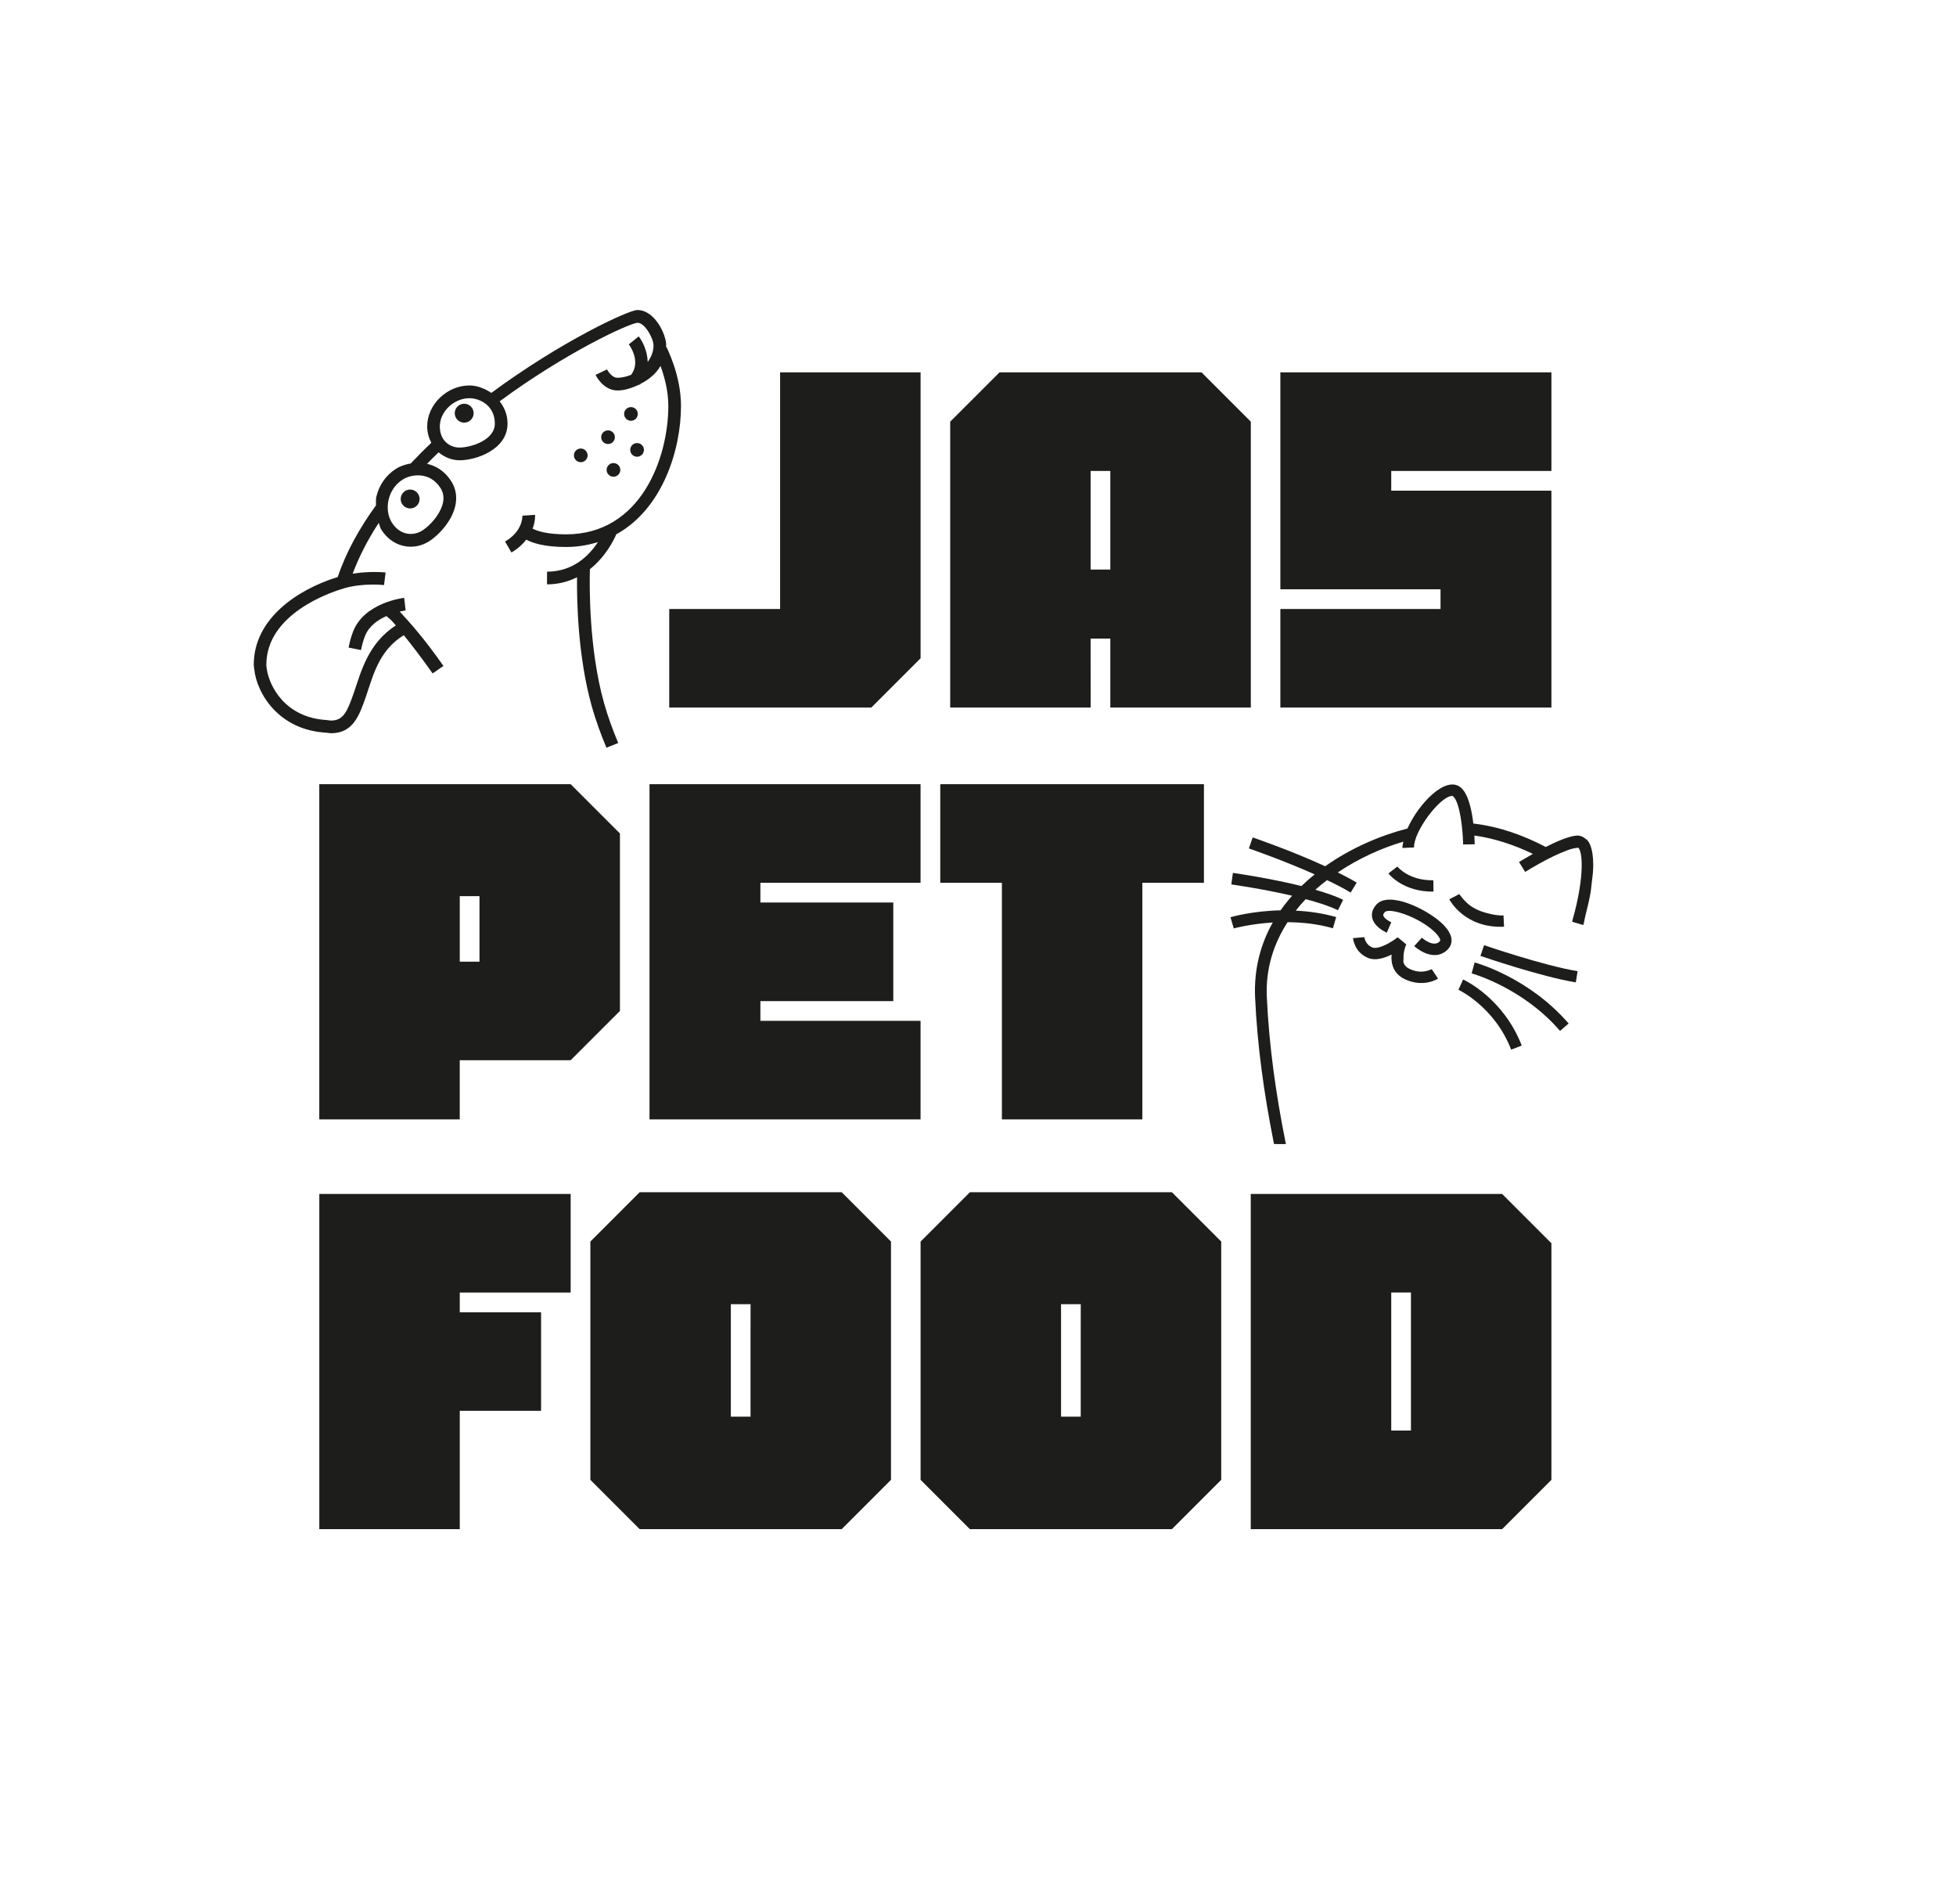 <?xml version="1.0" encoding="UTF-8"?> <svg xmlns="http://www.w3.org/2000/svg" viewBox="0 0 393.00 382.41" data-guides="{&quot;vertical&quot;:[],&quot;horizontal&quot;:[]}"><defs></defs><path fill="#1d1d1b" stroke="none" fill-opacity="1" stroke-width="1" stroke-opacity="1" id="tSvg705e669f0" title="Path 1" d="M64.157 307.169C73.564 307.169 82.97 307.169 92.377 307.169C92.377 299.247 92.377 291.325 92.377 283.402C97.822 283.402 103.268 283.402 108.713 283.402C108.713 276.802 108.713 270.203 108.713 263.603C103.268 263.603 97.822 263.603 92.377 263.603C92.377 262.282 92.377 260.962 92.377 259.642C99.803 259.642 107.229 259.642 114.655 259.642C114.655 253.04 114.655 246.438 114.655 239.836C97.822 239.836 80.99 239.836 64.157 239.836C64.157 262.28 64.157 284.725 64.157 307.169Z"></path><path fill="#1d1d1b" stroke="none" fill-opacity="1" stroke-width="1" stroke-opacity="1" id="tSvg146a6e631f6" title="Path 2" d="M150.797 267.558C150.797 273.229 150.797 278.901 150.797 284.573C149.479 284.573 148.161 284.573 146.843 284.573C146.843 282.862 146.843 281.152 146.843 279.441C146.843 279.441 146.843 279.441 146.843 279.441C146.843 273.62 146.843 267.798 146.843 261.977C148.163 261.977 149.483 261.977 150.804 261.977C150.804 263.837 150.804 265.697 150.797 267.558ZM150.804 239.493C143.375 239.493 135.947 239.493 128.519 239.493C125.218 242.794 121.917 246.095 118.616 249.396C118.616 265.353 118.616 281.31 118.616 297.266C121.917 300.567 125.218 303.868 128.519 307.169C142.051 307.169 155.583 307.169 169.115 307.169C172.416 303.868 175.716 300.567 179.017 297.266C179.017 281.31 179.017 265.353 179.017 249.396C175.716 246.095 172.416 242.794 169.115 239.493C163.009 239.493 156.903 239.493 150.804 239.493Z"></path><path fill="#1d1d1b" stroke="none" fill-opacity="1" stroke-width="1" stroke-opacity="1" id="tSvg295d67e56e" title="Path 3" d="M217.14 267.558C217.14 273.229 217.14 278.901 217.14 284.573C215.822 284.573 214.504 284.573 213.185 284.573C213.185 282.862 213.185 281.152 213.185 279.441C213.185 279.441 213.185 279.441 213.185 279.441C213.185 273.62 213.185 267.798 213.185 261.977C214.506 261.977 215.826 261.977 217.147 261.977C217.147 263.837 217.147 265.697 217.14 267.558ZM227.23 239.493C216.443 239.493 205.655 239.493 194.868 239.493C191.567 242.794 188.266 246.095 184.965 249.396C184.965 265.353 184.965 281.31 184.965 297.266C188.266 300.567 191.567 303.868 194.868 307.169C208.4 307.169 221.932 307.169 235.464 307.169C238.765 303.868 242.066 300.567 245.367 297.266C245.367 281.31 245.367 265.353 245.367 249.396C242.944 246.973 240.521 244.551 238.098 242.128C237.22 241.25 236.342 240.371 235.464 239.493C232.719 239.493 229.975 239.493 227.23 239.493Z"></path><path fill="#1d1d1b" stroke="none" fill-opacity="1" stroke-width="1" stroke-opacity="1" id="tSvgd2280f603b" title="Path 4" d="M283.489 287.363C282.169 287.363 280.849 287.363 279.528 287.363C279.528 278.121 279.528 268.878 279.528 259.635C280.849 259.635 282.169 259.635 283.489 259.635C283.489 268.878 283.489 278.121 283.489 287.363ZM311.709 249.739C309.173 247.202 306.635 244.665 304.099 242.128C303.334 241.364 302.571 240.6 301.807 239.836C284.972 239.836 268.137 239.836 251.302 239.836C251.302 262.28 251.302 284.725 251.302 307.169C268.137 307.169 284.972 307.169 301.807 307.169C305.108 303.868 308.409 300.567 311.709 297.266C311.709 281.424 311.709 265.581 311.709 249.739Z"></path><path fill="#1d1d1b" stroke="none" fill-opacity="1" stroke-width="1" stroke-opacity="1" id="tSvg16355226823" title="Path 5" d="M184.959 177.33C184.959 170.728 184.959 164.126 184.959 157.524C166.806 157.524 148.653 157.524 130.5 157.524C130.5 179.968 130.5 202.413 130.5 224.857C148.653 224.857 166.806 224.857 184.959 224.857C184.959 218.257 184.959 211.657 184.959 205.058C174.232 205.058 163.505 205.058 152.778 205.058C152.778 203.737 152.778 202.417 152.778 201.096C161.678 201.096 170.578 201.096 179.478 201.096C179.478 194.494 179.478 187.893 179.478 181.291C170.578 181.291 161.678 181.291 152.778 181.291C152.778 179.97 152.778 178.65 152.778 177.33C163.505 177.33 174.232 177.33 184.959 177.33Z"></path><path fill="#1d1d1b" stroke="none" fill-opacity="1" stroke-width="1" stroke-opacity="1" id="tSvg1191b7aced4" title="Path 6" d="M229.522 177.33C233.647 177.33 237.772 177.33 241.897 177.33C241.897 170.728 241.897 164.126 241.897 157.524C224.238 157.524 206.579 157.524 188.92 157.524C188.92 164.126 188.92 170.728 188.92 177.33C193.048 177.33 197.175 177.33 201.302 177.33C201.302 193.172 201.302 209.014 201.302 224.857C210.709 224.857 220.115 224.857 229.522 224.857C229.522 209.014 229.522 193.172 229.522 177.33Z"></path><path fill="#1d1d1b" stroke="none" fill-opacity="1" stroke-width="1" stroke-opacity="1" id="tSvg81e1066146" title="Path 7" d="M96.338 185.594C96.338 188.121 96.338 190.648 96.338 193.174C95.018 193.174 93.697 193.174 92.377 193.174C92.377 188.787 92.377 184.401 92.377 180.014C93.697 180.014 95.018 180.014 96.338 180.014C96.338 181.874 96.338 183.734 96.338 185.594ZM124.558 167.427C121.257 164.126 117.956 160.825 114.655 157.524C97.82 157.524 80.985 157.524 64.151 157.524C64.151 179.968 64.151 202.413 64.151 224.857C73.557 224.857 82.964 224.857 92.371 224.857C92.371 220.896 92.371 216.935 92.371 212.974C92.377 212.974 92.383 212.974 92.389 212.974C92.389 212.974 114.655 212.974 114.655 212.974C117.956 209.673 121.257 206.372 124.558 203.071C124.558 191.189 124.558 179.308 124.558 167.427Z"></path><path fill="#1d1d1b" stroke="none" fill-opacity="1" stroke-width="1" stroke-opacity="1" id="tSvg428344aa47" title="Path 8" d="M184.965 132.231C184.965 113.086 184.965 93.94 184.965 74.795C175.557 74.795 166.148 74.795 156.739 74.795C156.739 90.639 156.739 106.484 156.739 122.328C149.313 122.328 141.887 122.328 134.461 122.328C134.461 128.93 134.461 135.532 134.461 142.134C147.995 142.134 161.529 142.134 175.062 142.134C178.363 138.833 181.664 135.532 184.965 132.231Z"></path><path fill="#1d1d1b" stroke="none" fill-opacity="1" stroke-width="1" stroke-opacity="1" id="tSvg70383fd451" title="Path 9" d="M219.127 94.606C220.447 94.606 221.768 94.606 223.088 94.606C223.088 101.208 223.088 107.81 223.088 114.412C221.768 114.412 220.447 114.412 219.127 114.412C219.127 107.81 219.127 101.208 219.127 94.606ZM219.127 128.27C220.447 128.27 221.768 128.27 223.088 128.27C223.088 132.891 223.088 137.513 223.088 142.134C232.497 142.134 241.906 142.134 251.315 142.134C251.315 122.99 251.315 103.847 251.315 84.704C248.013 81.403 244.713 78.102 241.412 74.801C227.88 74.801 214.348 74.801 200.816 74.801C197.515 78.102 194.214 81.403 190.913 84.704C190.913 103.847 190.913 122.99 190.913 142.134C200.32 142.134 209.727 142.134 219.133 142.134C219.133 137.513 219.133 132.891 219.127 128.27Z"></path><path fill="#1d1d1b" stroke="none" fill-opacity="1" stroke-width="1" stroke-opacity="1" id="tSvg16e8b4bd90" title="Path 10" d="M311.709 98.568C300.982 98.568 290.255 98.568 279.528 98.568C279.528 97.247 279.528 95.927 279.528 94.606C290.255 94.606 300.982 94.606 311.709 94.606C311.709 88.002 311.709 81.398 311.709 74.795C293.556 74.795 275.403 74.795 257.25 74.795C257.25 89.319 257.25 103.843 257.25 118.367C267.977 118.367 278.704 118.367 289.431 118.367C289.431 119.688 289.431 121.008 289.431 122.328C278.704 122.328 267.977 122.328 257.25 122.328C257.25 128.93 257.25 135.532 257.25 142.134C275.403 142.134 293.556 142.134 311.709 142.134C311.709 127.612 311.709 113.09 311.709 98.568Z"></path><path fill="#1d1d1b" stroke="none" fill-opacity="1" stroke-width="1" stroke-opacity="1" id="tSvg14dcea06d34" title="Path 11" d="M302.187 186.155C302.153 185.397 302.12 184.639 302.087 183.882C300.891 183.938 299.957 183.707 299.029 183.489C297.061 183.028 295.666 182.237 294.75 181.384C293.803 180.5 293.243 179.671 293.199 179.597C292.529 179.947 291.858 180.298 291.188 180.649C291.312 180.886 294.327 186.504 302.187 186.155Z"></path><path fill="#1d1d1b" stroke="none" fill-opacity="1" stroke-width="1" stroke-opacity="1" id="tSvgfaa584405f" title="Path 12" d="M280.83 188.279C279.846 189.051 278.295 189.973 277.062 190.291C276.57 190.415 276.121 190.465 275.798 190.34C274.982 190.029 274.577 189.475 274.359 189.007C274.172 188.609 274.116 188.273 274.116 188.248C273.36 188.316 272.605 188.385 271.849 188.453C271.861 188.571 272.129 191.38 274.988 192.47C276.414 193.012 278.171 192.458 279.603 191.748C279.528 192.495 279.572 193.311 279.84 194.09C280.238 195.254 281.085 196.164 282.306 196.718C283.651 197.341 284.872 197.503 285.881 197.459C287.693 197.378 288.852 196.625 288.927 196.575C288.717 196.259 288.507 195.944 288.298 195.628C288.088 195.312 287.878 194.997 287.668 194.681C287.668 194.681 287.345 194.831 286.909 194.968C286.149 195.204 284.878 195.404 283.253 194.65C282.605 194.357 282.194 193.934 281.995 193.361C281.92 193.137 282.007 192.881 281.995 192.638C281.92 191.474 282.3 190.191 282.549 189.705C281.978 189.234 281.407 188.762 280.83 188.279Z"></path><path fill="#1d1d1b" stroke="none" fill-opacity="1" stroke-width="1" stroke-opacity="1" id="tSvg89090c7abe" title="Path 13" d="M316.611 197.335C316.731 196.585 316.852 195.836 316.972 195.086C310.202 193.99 298.3 189.904 298.182 189.867C297.937 190.583 297.692 191.299 297.447 192.016C297.939 192.184 309.654 196.207 316.611 197.335Z"></path><path fill="#1d1d1b" stroke="none" fill-opacity="1" stroke-width="1" stroke-opacity="1" id="tSvgf10df5436a" title="Path 14" d="M288.017 179.105C288.007 178.347 287.997 177.589 287.986 176.831C283.053 176.894 280.849 174.178 280.761 174.066C280.161 174.529 279.562 174.992 278.962 175.455C279.08 175.604 281.895 179.179 288.017 179.105Z"></path><path fill="#1d1d1b" stroke="none" fill-opacity="1" stroke-width="1" stroke-opacity="1" id="tSvg94ca2ef81c" title="Path 15" d="M291.399 187.743C291.094 186.977 290.49 186.174 289.587 185.358C286.522 182.555 279.061 178.943 276.551 181.696C275.598 182.742 275.561 183.726 275.704 184.367C276.103 186.217 278.382 187.239 278.638 187.351C278.787 187.002 278.937 186.653 279.086 186.304C279.236 185.958 279.385 185.611 279.534 185.264C278.924 184.996 278.027 184.374 277.928 183.888C277.89 183.714 277.99 183.495 278.233 183.228C279.086 182.281 284.791 184.05 288.061 187.033C288.684 187.6 289.12 188.148 289.294 188.584C289.431 188.927 289.35 189.014 289.282 189.088C288.03 190.459 285.694 188.378 285.675 188.366C285.42 188.646 285.165 188.927 284.909 189.207C284.654 189.487 284.399 189.767 284.143 190.048C284.237 190.135 285.115 190.913 286.305 191.424C287.046 191.735 287.756 191.879 288.422 191.847C289.394 191.804 290.266 191.393 290.963 190.627C291.68 189.842 291.835 188.827 291.412 187.749"></path><path fill="#1d1d1b" stroke="none" fill-opacity="1" stroke-width="1" stroke-opacity="1" id="tSvgec7e6aa092" title="Path 16" d="M313.447 207.088C314.022 206.592 314.597 206.096 315.172 205.599C307.213 196.375 296.718 193.454 296.282 193.336C296.083 194.067 295.884 194.798 295.684 195.528C295.79 195.56 305.942 198.375 313.447 207.088Z"></path><path fill="#1d1d1b" stroke="none" fill-opacity="1" stroke-width="1" stroke-opacity="1" id="tSvg56abd8ee9f" title="Path 17" d="M303.625 210.85C304.333 210.576 305.041 210.302 305.749 210.028C302.068 200.536 294.302 196.905 293.971 196.755C293.658 197.445 293.344 198.134 293.031 198.823C293.106 198.854 300.306 202.255 303.625 210.85Z"></path><path fill="#1d1d1b" stroke="none" fill-opacity="1" stroke-width="1" stroke-opacity="1" id="tSvg18dfe2ce56" title="Path 18" d="M258.365 229.815C258.315 229.584 258.271 229.354 258.228 229.13C256.359 219.775 254.97 210.009 254.528 200.243C254.273 194.513 255.936 189.524 258.701 185.246C261.547 185.27 264.668 185.563 267.813 186.466C268.029 185.717 268.245 184.967 268.461 184.218C265.671 183.421 262.918 183.053 260.345 182.929C260.974 182.131 261.635 181.353 262.338 180.618C264.848 181.285 267.178 182.032 268.822 182.848C269.169 182.15 269.515 181.453 269.862 180.755C268.38 180.014 266.405 179.341 264.275 178.731C265.029 178.052 265.82 177.417 266.623 176.794C268.342 177.616 269.993 178.457 271.375 179.292C271.778 178.625 272.181 177.959 272.584 177.292C271.444 176.607 270.142 175.922 268.791 175.249C272.976 172.434 277.585 170.354 281.957 169.071C281.882 169.501 281.764 169.962 281.777 170.335C282.555 170.3 283.334 170.265 284.112 170.229C284.112 170.229 284.112 170.223 284.112 170.217C283.988 167.128 289.257 159.99 291.748 159.878C291.785 159.878 291.866 159.872 292.022 160.021C293.286 161.211 293.922 166.356 293.965 169.625C294.337 169.621 294.709 169.617 295.08 169.613C295.487 169.607 295.894 169.6 296.301 169.594C296.301 169.27 296.276 168.623 296.232 167.838C300.293 168.398 304.248 169.731 307.991 171.525C306.584 172.316 305.494 172.982 305.201 173.163C305.614 173.823 306.027 174.483 306.44 175.143C306.503 175.1 306.602 175.05 306.665 175.006C309.635 173.175 314.78 170.398 317.01 170.298C317.059 170.298 317.103 170.298 317.153 170.298C318.218 171.656 318.037 177.442 316.032 184.511C315.969 184.735 315.945 184.928 315.876 185.152C316.623 185.374 317.371 185.596 318.118 185.819C318.299 185.208 318.38 184.567 318.536 183.944C318.928 182.381 319.327 180.805 319.588 179.235C319.588 179.235 319.588 179.235 319.594 179.242C319.744 177.95 319.893 176.659 320.043 175.368C320.061 175.044 320.093 174.72 320.099 174.409C320.103 174.244 320.107 174.081 320.111 173.917C320.118 171.712 319.806 169.887 319.003 168.853C318.872 168.685 318.697 168.604 318.542 168.473C318.068 168.081 317.52 167.819 316.904 167.844C315.341 167.912 312.855 168.977 310.57 170.136C306.073 167.775 301.171 166.025 296.021 165.428C295.709 162.768 295.055 159.654 293.629 158.309C290.652 155.506 285.04 161.385 282.786 166.43C277.436 167.8 271.494 170.304 266.256 174.01C259.505 170.902 252.099 168.355 251.688 168.218C251.435 168.955 251.182 169.692 250.928 170.429C251.022 170.466 257.736 172.777 264.145 175.636C263.223 176.377 262.345 177.161 261.491 177.983C255.045 176.389 248.144 175.405 247.715 175.343C247.609 176.115 247.503 176.887 247.397 177.66C247.49 177.672 253.6 178.532 259.617 179.927C258.788 180.861 258.016 181.839 257.3 182.86C251.651 182.985 247.503 184.168 247.229 184.249C247.449 184.999 247.669 185.748 247.889 186.498C247.951 186.473 251.19 185.588 255.724 185.308C253.301 189.605 251.919 194.607 252.174 200.343C252.61 210.059 253.986 219.787 255.842 229.123C255.886 229.354 255.93 229.584 255.979 229.809C256.77 229.809 257.561 229.809 258.365 229.815Z"></path><path fill="#1d1d1b" stroke="none" fill-opacity="1" stroke-width="1" stroke-opacity="1" id="tSvg11daae824ed" title="Path 19" d="M125.399 83.153C125.399 82.393 126.015 81.776 126.775 81.776C127.535 81.776 128.145 82.393 128.145 83.153C128.145 83.913 127.529 84.529 126.775 84.529C126.022 84.529 125.399 83.913 125.399 83.153Z"></path><path fill="#1d1d1b" stroke="none" fill-opacity="1" stroke-width="1" stroke-opacity="1" id="tSvgd9b3888aec" title="Path 20" d="M120.79 87.824C120.79 87.064 121.406 86.454 122.166 86.454C122.926 86.454 123.543 87.07 123.543 87.824C123.543 88.578 122.926 89.194 122.166 89.194C121.406 89.194 120.79 88.578 120.79 87.824Z"></path><path fill="#1d1d1b" stroke="none" fill-opacity="1" stroke-width="1" stroke-opacity="1" id="tSvg73cbac843" title="Path 21" d="M118.062 91.474C118.062 92.234 117.445 92.844 116.686 92.844C115.926 92.844 115.309 92.227 115.309 91.474C115.309 90.72 115.926 90.097 116.686 90.097C117.445 90.097 118.062 90.714 118.062 91.474Z"></path><path fill="#1d1d1b" stroke="none" fill-opacity="1" stroke-width="1" stroke-opacity="1" id="tSvg6727b28683" title="Path 22" d="M123.256 93.018C124.016 93.018 124.633 93.635 124.633 94.395C124.633 95.155 124.016 95.765 123.256 95.765C122.496 95.765 121.88 95.148 121.88 94.395C121.88 93.641 122.496 93.018 123.256 93.018Z"></path><path fill="#1d1d1b" stroke="none" fill-opacity="1" stroke-width="1" stroke-opacity="1" id="tSvge2f7d06e57" title="Path 23" d="M128.002 89.001C128.762 89.001 129.379 89.618 129.379 90.371C129.379 91.125 128.762 91.748 128.002 91.748C127.242 91.748 126.626 91.131 126.626 90.371C126.626 89.612 127.242 89.001 128.002 89.001Z"></path><path fill="#1d1d1b" stroke="none" fill-opacity="1" stroke-width="1" stroke-opacity="1" id="tSvg19562b7381e" title="Path 24" d="M94.606 81.658C95.348 82.399 95.348 83.601 94.606 84.342C93.865 85.084 92.663 85.084 91.922 84.342C91.181 83.601 91.181 82.399 91.922 81.658C92.663 80.917 93.865 80.917 94.606 81.658Z"></path><path fill="#1d1d1b" stroke="none" fill-opacity="1" stroke-width="1" stroke-opacity="1" id="tSvga403cdf20" title="Path 25" d="M82.405 98.337C83.452 98.337 84.305 99.191 84.305 100.237C84.305 101.283 83.452 102.136 82.405 102.136C81.359 102.136 80.506 101.289 80.506 100.237C80.506 99.184 81.353 98.337 82.405 98.337Z"></path><path fill="#1d1d1b" stroke="none" fill-opacity="1" stroke-width="1" stroke-opacity="1" id="tSvgb867b1fdf4" title="Path 26" d="M78.071 100.399C78.469 98.68 79.472 97.241 80.892 96.344C81.77 95.784 82.891 95.485 83.981 95.485C84.224 95.485 84.473 95.497 84.71 95.528C85.812 95.671 87.363 96.226 88.528 98.063C89.369 99.396 89.294 100.997 88.297 102.815C87.388 104.478 85.912 105.898 84.847 106.571C83.875 107.181 82.692 107.406 81.627 107.156C80.475 106.895 79.472 106.147 78.731 104.97C77.934 103.706 77.697 102.043 78.071 100.399ZM88.366 85.657C88.366 82.686 91.206 79.989 94.32 79.989C96.294 79.989 99.421 81.372 99.421 85.09C99.421 88.522 94.42 89.904 92.339 89.904C90.427 89.904 88.372 88.571 88.366 85.657ZM65.552 147.179C65.894 147.197 66.187 147.285 66.548 147.285C70.964 147.285 72.222 143.666 73.549 139.842C74.938 135.862 76.059 130.68 81.135 127.597C82.723 129.541 85.09 132.661 86.921 135.277C87.645 134.774 88.37 134.272 89.094 133.769C85.264 128.282 82.337 125.037 80.313 122.851C81.01 122.689 81.484 122.621 81.502 122.621C81.403 121.778 81.303 120.935 81.203 120.092C80.879 120.13 73.188 121.095 70.952 126.844C70.503 127.996 70.236 129.067 70.042 130.082C70.875 130.249 71.707 130.415 72.54 130.581C72.708 129.684 72.945 128.756 73.331 127.772C74.116 125.748 75.934 124.514 77.653 123.748C78.314 124.446 78.008 123.835 79.54 125.635C73.923 129.21 72.496 135.115 71.145 139.007C69.799 142.875 69.04 144.737 66.548 144.737C66.187 144.737 65.894 144.65 65.552 144.631C57.231 144.121 54.092 137.749 53.612 134.436C53.569 134.125 53.513 133.794 53.513 133.545C53.513 123.281 66.467 118.959 69.065 118.193C72.982 117.04 77.124 117.526 77.161 117.526C77.265 116.683 77.369 115.841 77.473 114.998C77.323 114.979 74.334 114.68 70.858 115.234C72.185 111.709 73.954 108.296 76.103 105.032C76.277 105.469 76.339 105.954 76.582 106.347C77.691 108.103 79.242 109.249 81.073 109.66C81.552 109.772 82.044 109.822 82.53 109.822C83.813 109.822 85.084 109.448 86.217 108.732C87.457 107.947 89.337 106.253 90.54 104.042C91.972 101.426 92.022 98.823 90.683 96.705C89.232 94.413 87.351 93.523 85.8 93.168C86.566 92.389 87.332 91.617 88.123 90.857C89.331 91.885 90.845 92.458 92.339 92.458C95.696 92.458 101.975 90.297 101.975 85.09C101.975 83.19 101.283 81.783 100.392 80.612C113.515 70.945 126.109 65.06 128.089 64.836C129.597 64.836 131.303 68.018 131.303 69.37C131.303 70.721 130.805 71.774 130.138 72.708C130.07 70.584 129.179 68.635 128.326 67.576C127.664 68.11 127.001 68.643 126.339 69.177C126.451 69.314 128.862 72.54 126.806 75.293C125.878 75.654 124.938 75.885 124.072 75.885C122.814 75.885 121.973 74.222 121.967 74.203C121.199 74.568 120.431 74.934 119.663 75.299C119.725 75.43 121.176 78.438 124.078 78.438C125.474 78.438 127.012 77.94 128.488 77.224C128.517 77.249 128.546 77.273 128.575 77.298C128.625 77.242 128.625 77.18 128.675 77.118C130.288 76.296 131.764 75.15 132.711 73.512C133.452 75.542 134.28 78.426 134.28 81.552C134.28 91.916 128.812 107.337 113.74 107.337C109.947 107.337 108.016 106.695 107.013 106.197C107.58 104.684 107.511 103.513 107.499 103.413C107.075 103.444 106.652 103.475 106.228 103.507C105.805 103.534 105.381 103.561 104.958 103.588C104.958 103.718 105.076 106.689 101.476 108.782C101.904 109.515 102.332 110.248 102.759 110.981C104.117 110.196 105.039 109.299 105.73 108.402C107.106 109.118 109.448 109.878 113.733 109.878C116.081 109.878 118.174 109.492 120.124 108.9C118.454 111.472 115.259 114.836 109.909 114.836C109.909 115.685 109.909 116.534 109.909 117.383C112.257 117.383 114.232 116.798 115.938 115.957C115.882 120.858 116.119 131.895 118.878 141.81C119.694 144.731 120.721 147.503 121.849 150.2C122.638 149.884 123.427 149.568 124.215 149.253C123.119 146.631 122.123 143.946 121.338 141.125C118.311 130.3 118.429 117.638 118.523 114.338C121.699 111.803 123.337 108.483 123.823 107.331C133.153 102.211 136.827 90.278 136.827 81.54C136.827 75.349 133.969 69.843 133.85 69.613C133.828 69.625 133.805 69.638 133.782 69.65C133.782 69.544 133.857 69.469 133.857 69.357C133.857 67.252 131.602 62.276 128.052 62.276C126.308 62.276 112.737 68.56 98.717 78.924C97.316 77.977 95.721 77.429 94.332 77.429C89.805 77.429 85.831 81.266 85.831 85.644C85.831 86.94 86.18 88.005 86.665 88.945C85.239 90.29 83.869 91.679 82.524 93.099C81.459 93.286 80.419 93.622 79.547 94.183C77.56 95.435 76.159 97.44 75.611 99.813C75.48 100.38 75.567 100.941 75.542 101.507C72.254 106.06 69.544 110.868 67.856 115.907C59.604 118.467 50.984 124.365 50.984 133.533C50.984 133.807 51.053 134.131 51.084 134.423C51.563 139.182 55.923 146.656 65.552 147.179Z"></path></svg> 